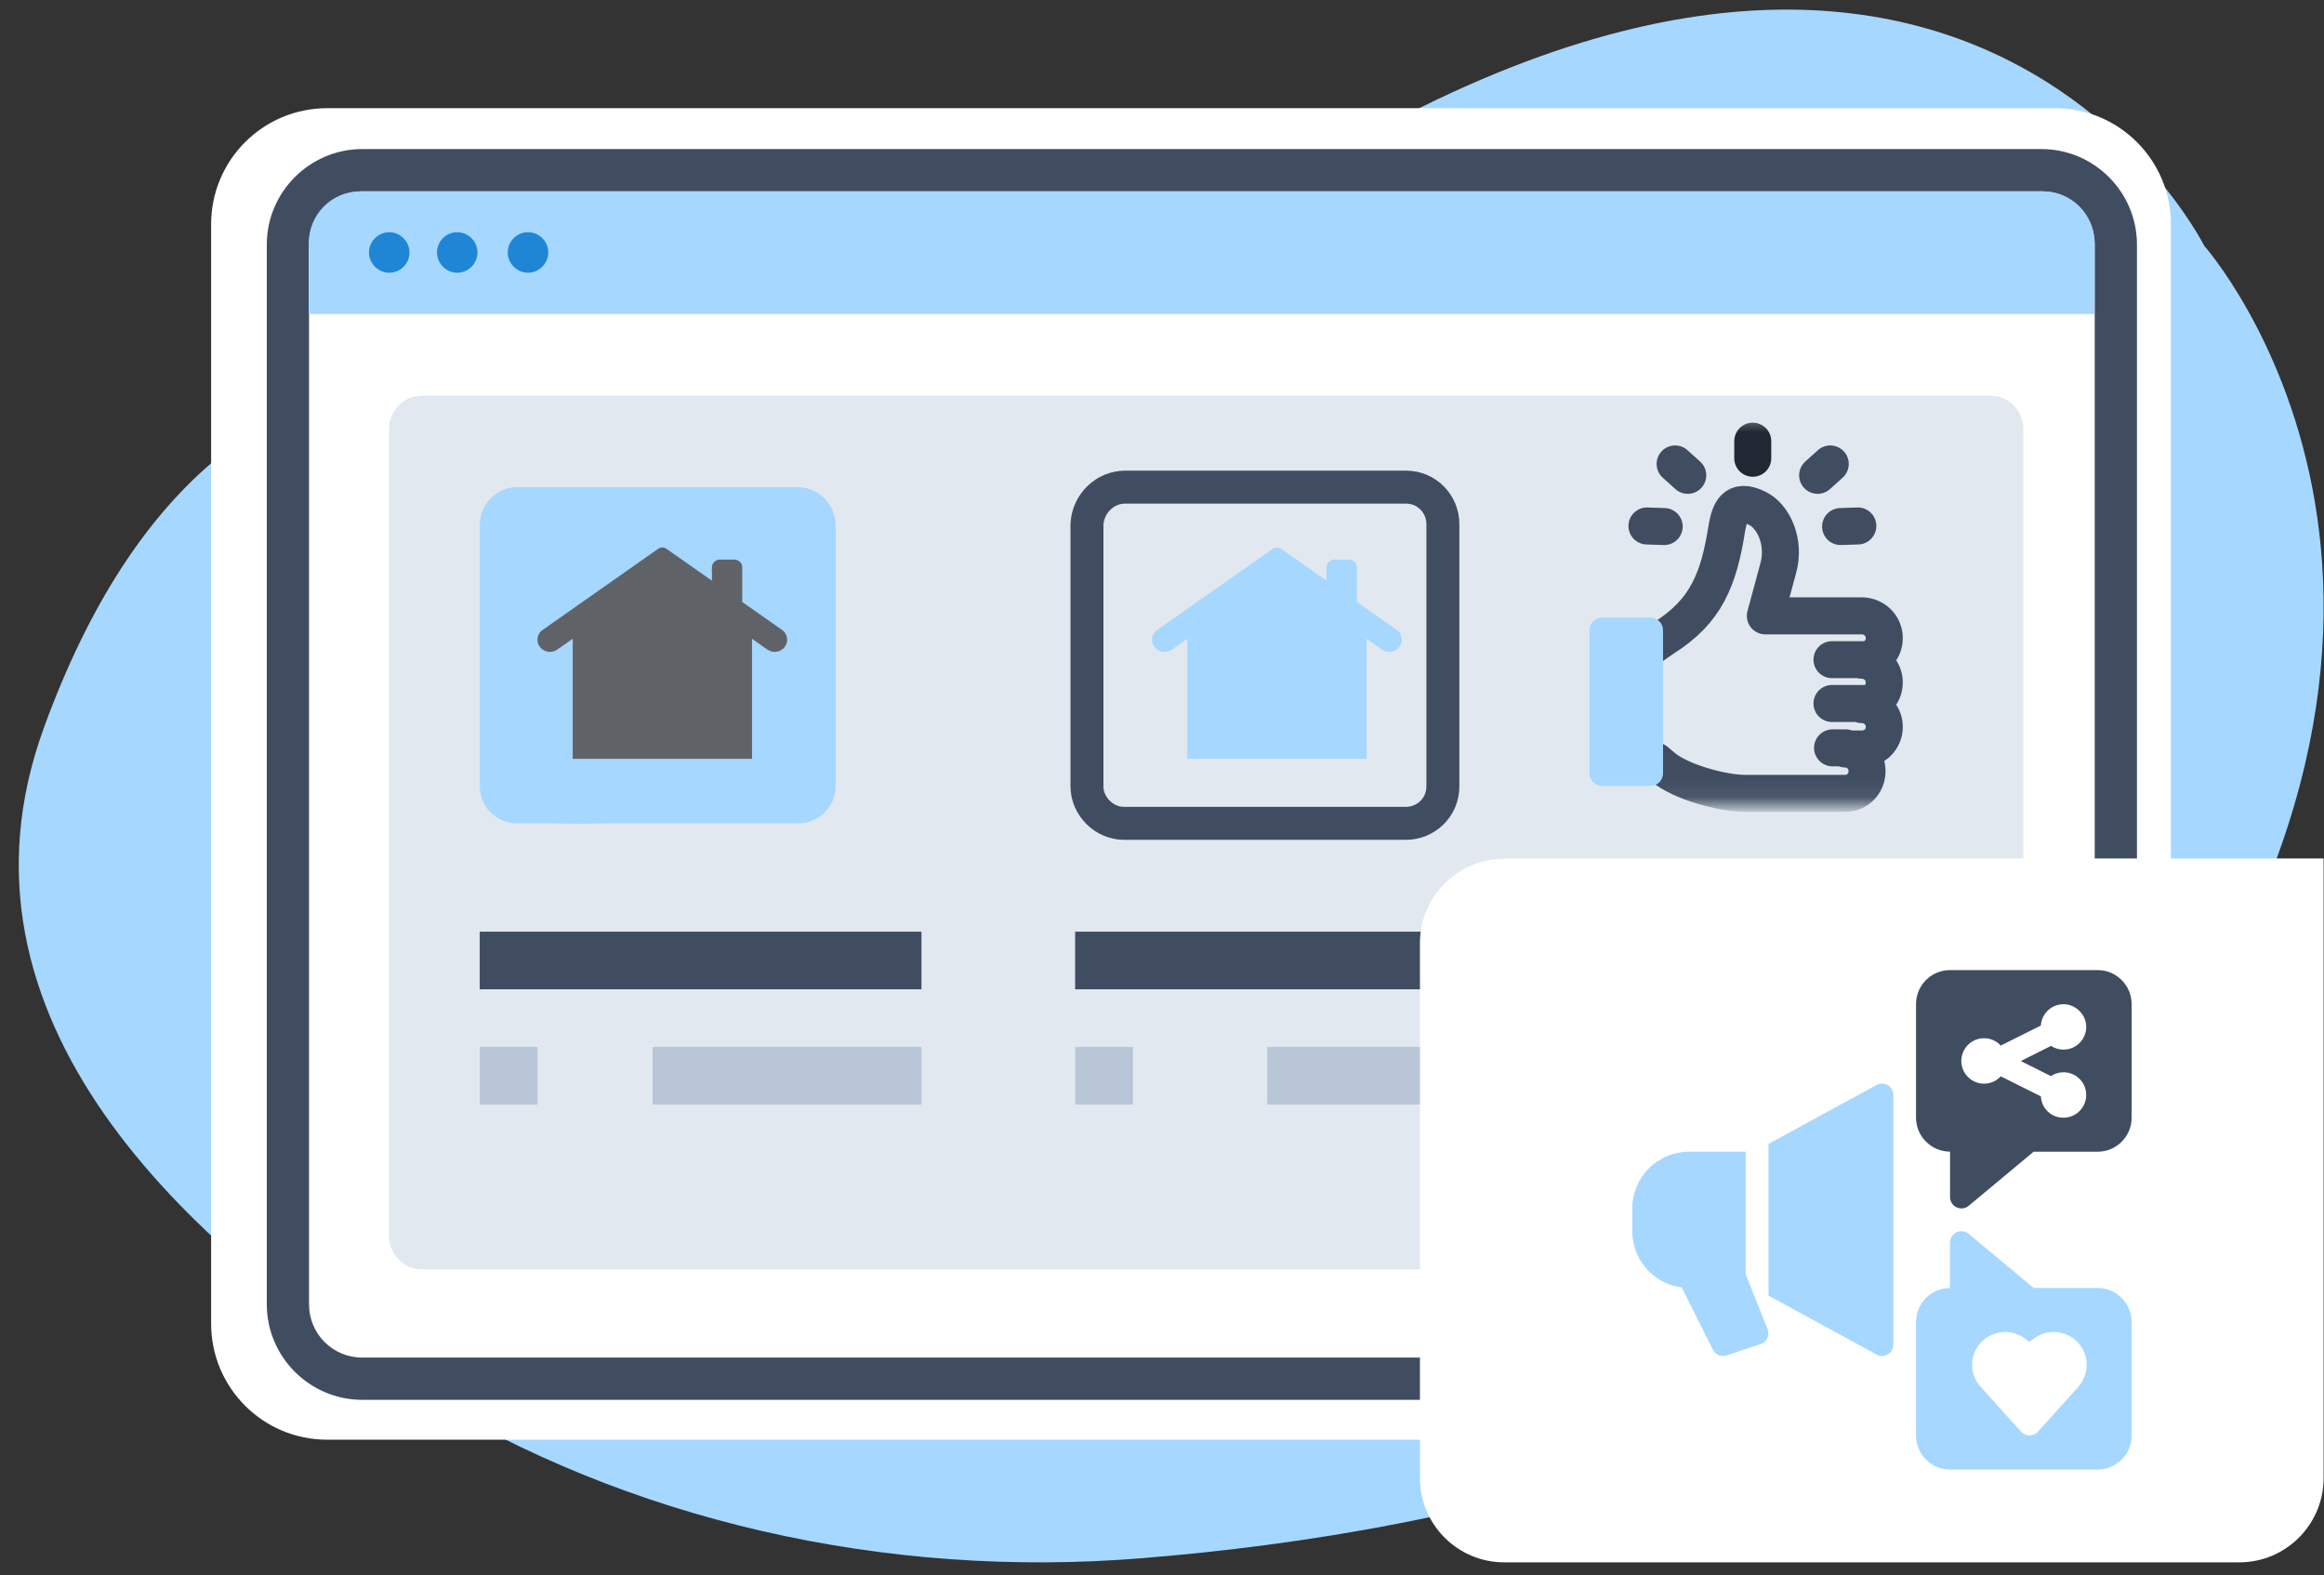 <?xml version="1.0" encoding="UTF-8"?> <svg xmlns="http://www.w3.org/2000/svg" width="121" height="82" viewBox="0 0 121 82" fill="none"><rect x="0" y="0" width="121" height="82" fill="#333333" stroke="none"/><g clip-path="url(#clip0_177_2354)"><g clip-path="url(#clip1_177_2354)"><path fill-rule="evenodd" clip-rule="evenodd" d="M31.597 21.548C31.597 21.548 11.89 11.426 2.269 37.929C-3.185 52.968 9.637 64.896 21.761 72.406C32.688 79.166 46.082 82.206 59.458 81.115C76.035 79.774 98.925 74.821 110.907 58.512C131.043 31.115 114.769 12.803 114.769 12.803C114.769 12.803 99.927 -16.936 57.741 16.058C57.741 16.058 45.724 25.929 31.597 21.548Z" fill="#A6D7FF"></path><path fill-rule="evenodd" clip-rule="evenodd" d="M106.987 74.946H17.037C13.693 74.946 10.992 72.246 10.992 68.901V11.677C10.992 8.333 13.693 5.632 17.037 5.632H106.987C110.331 5.632 113.031 8.333 113.031 11.677V68.901C113.031 72.246 110.331 74.946 106.987 74.946Z" fill="white"></path><path d="M106.291 72.871H18.862C16.126 72.871 13.891 70.636 13.891 67.9V12.732C13.891 9.996 16.126 7.76 18.862 7.76H106.291C109.027 7.76 111.262 9.996 111.262 12.732V67.9C111.262 70.636 109.027 72.871 106.291 72.871ZM18.862 9.96C17.324 9.96 16.09 11.194 16.09 12.732V67.9C16.09 69.438 17.324 70.672 18.862 70.672H106.291C107.829 70.672 109.063 69.438 109.063 67.9V12.732C109.063 11.194 107.829 9.96 106.291 9.96H18.862Z" fill="#404D61"></path><path fill-rule="evenodd" clip-rule="evenodd" d="M106.386 9.96H18.761C17.276 9.96 16.078 11.158 16.078 12.642V16.344H109.05V12.642C109.05 11.158 107.852 9.96 106.368 9.96H106.386Z" fill="#A6D7FF"></path><path fill-rule="evenodd" clip-rule="evenodd" d="M21.321 13.143C21.321 13.733 20.838 14.198 20.266 14.198C19.694 14.198 19.211 13.715 19.211 13.143C19.211 12.571 19.694 12.088 20.266 12.088C20.838 12.088 21.321 12.571 21.321 13.143ZM23.807 12.088C23.217 12.088 22.752 12.571 22.752 13.143C22.752 13.715 23.235 14.198 23.807 14.198C24.379 14.198 24.862 13.715 24.862 13.143C24.862 12.571 24.379 12.088 23.807 12.088ZM27.491 12.088C26.901 12.088 26.436 12.571 26.436 13.143C26.436 13.715 26.918 14.198 27.491 14.198C28.063 14.198 28.546 13.715 28.546 13.143C28.546 12.553 28.063 12.088 27.491 12.088Z" fill="#1E86D5"></path><path opacity="0.4" d="M103.627 20.6H21.975C21.026 20.6 20.258 21.369 20.258 22.317V64.359C20.258 65.307 21.026 66.076 21.975 66.076H103.627C104.575 66.076 105.344 65.307 105.344 64.359V22.317C105.344 21.369 104.575 20.6 103.627 20.6Z" fill="#B8C6D7"></path><path d="M47.977 54.5H33.977V57.5H47.977V54.5Z" fill="#B8C6D7"></path><path d="M82.977 54.5H65.977V57.5H82.977V54.5Z" fill="#B8C6D7"></path><path d="M47.977 48.5H24.977V51.5H47.977V48.5Z" fill="#404D61"></path><path d="M82.977 48.5H55.977V51.5H82.977V48.5Z" fill="#404D61"></path><path d="M78.311 44.688H120.979V76.949C120.979 79.363 119.012 81.33 116.598 81.33H78.311C75.897 81.33 73.93 79.363 73.93 76.949V49.087C73.93 46.673 75.897 44.706 78.311 44.706V44.688Z" fill="white"></path><rect x="24.984" y="54.5" width="3" height="3" fill="#B8C6D7"></rect><rect x="55.984" y="54.5" width="3" height="3" fill="#B8C6D7"></rect><mask id="mask0_177_2354" style="mask-type:luminance" maskUnits="userSpaceOnUse" x="80" y="21" width="21" height="21"><path d="M100.86 21.5H80.984V41.925H100.86V21.5Z" fill="white"></path></mask><g mask="url(#mask0_177_2354)"><path d="M86.019 33.629L86.618 33.215C88.831 31.823 89.49 30.164 89.908 27.499C90.058 26.669 90.297 25.87 91.494 26.462C92.302 26.847 92.99 28.18 92.571 29.631L91.913 32.06H96.939C97.567 32.06 98.106 32.563 98.106 33.215C98.106 33.866 97.597 34.37 96.939 34.37C97.567 34.37 98.106 34.873 98.106 35.525C98.106 36.176 97.597 36.68 96.939 36.68C97.567 36.68 98.106 37.184 98.106 37.835C98.106 38.487 97.597 38.99 96.939 38.99H96.071C96.699 38.99 97.208 39.494 97.208 40.145C97.208 40.797 96.699 41.3 96.071 41.3H90.866C89.669 41.3 87.515 40.708 86.588 39.938L86.199 39.612M96.969 34.34H95.383M96.969 36.621H95.383M96.101 38.931H95.413M87.874 24.744L87.216 24.152M94.635 24.744L95.293 24.152M85.75 27.38L86.647 27.41M96.729 27.38L95.832 27.41" stroke="#404D61" stroke-width="1.927" stroke-linecap="round" stroke-linejoin="round"></path><path fill-rule="evenodd" clip-rule="evenodd" d="M82.758 32.8V40.264C82.758 40.619 83.057 40.915 83.416 40.915H85.929C86.288 40.915 86.587 40.619 86.587 40.264V32.8C86.587 32.445 86.288 32.148 85.929 32.148H83.416C83.057 32.148 82.758 32.445 82.758 32.8Z" fill="#A6D7FF"></path><path d="M91.258 23.855V22.967" stroke="#202833" stroke-width="1.927" stroke-linecap="round" stroke-linejoin="round"></path></g><g clip-path="url(#clip2_177_2354)"><path fill-rule="evenodd" clip-rule="evenodd" d="M109.213 67.046H105.881L102.5 64.23C102.326 64.084 102.078 64.051 101.871 64.148C101.663 64.246 101.529 64.453 101.529 64.685V67.05C101.058 67.05 100.607 67.237 100.278 67.57C99.945 67.903 99.758 68.354 99.758 68.821V74.729C99.758 75.708 100.55 76.5 101.529 76.5H109.213C110.192 76.5 110.984 75.708 110.984 74.729V68.821C110.984 67.842 110.192 67.05 109.213 67.05V67.046ZM108.217 72.185C107.437 73.051 106.104 74.53 106.104 74.53C105.995 74.656 105.832 74.725 105.666 74.725C105.499 74.725 105.336 74.656 105.227 74.53C105.227 74.53 103.894 73.047 103.114 72.185C102.614 71.629 102.537 70.816 102.919 70.174C103.171 69.756 103.585 69.467 104.061 69.37C104.536 69.276 105.032 69.386 105.422 69.674L105.662 69.853L105.901 69.674C106.291 69.386 106.787 69.276 107.262 69.37C107.738 69.463 108.152 69.756 108.404 70.174C108.786 70.816 108.709 71.629 108.209 72.185H108.217Z" fill="#A6D7FF"></path><path fill-rule="evenodd" clip-rule="evenodd" d="M90.892 66.342V59.955H87.938C87.154 59.955 86.402 60.267 85.85 60.82C85.297 61.373 84.984 62.124 84.984 62.908V64.091C84.984 64.875 85.297 65.627 85.85 66.179C86.313 66.642 86.918 66.939 87.56 67.02L89.182 70.263C89.312 70.527 89.616 70.653 89.897 70.559L91.668 69.97C91.823 69.917 91.949 69.808 92.018 69.657C92.087 69.507 92.091 69.34 92.03 69.19L90.892 66.342Z" fill="#A6D7FF"></path><path fill-rule="evenodd" clip-rule="evenodd" d="M92.078 59.548V67.447L97.706 70.515C97.888 70.617 98.112 70.612 98.291 70.503C98.469 70.397 98.579 70.202 98.579 69.995V57.001C98.579 56.794 98.469 56.599 98.291 56.493C98.112 56.387 97.888 56.383 97.706 56.481L92.078 59.548Z" fill="#A6D7FF"></path><path fill-rule="evenodd" clip-rule="evenodd" d="M109.213 50.5H101.529C100.55 50.5 99.758 51.292 99.758 52.272V58.179C99.758 58.651 99.945 59.102 100.278 59.431C100.611 59.764 101.062 59.951 101.529 59.951V62.316C101.529 62.543 101.663 62.754 101.871 62.852C102.078 62.949 102.322 62.917 102.5 62.771L105.881 59.955H109.213C110.192 59.955 110.984 59.163 110.984 58.183V52.272C110.984 51.292 110.192 50.5 109.213 50.5ZM106.787 56.014C106.974 55.892 107.197 55.819 107.437 55.819C108.091 55.819 108.62 56.347 108.62 57.001C108.62 57.655 108.091 58.183 107.437 58.183C106.783 58.183 106.295 57.692 106.259 57.074L104.17 56.03C103.955 56.266 103.646 56.412 103.301 56.412C102.647 56.412 102.118 55.884 102.118 55.23C102.118 54.575 102.647 54.047 103.301 54.047C103.646 54.047 103.955 54.193 104.17 54.429L106.259 53.385C106.295 52.767 106.811 52.276 107.437 52.276C108.063 52.276 108.62 52.804 108.62 53.458C108.62 54.112 108.091 54.64 107.437 54.64C107.197 54.64 106.974 54.567 106.787 54.445L105.215 55.234L106.787 56.022V56.014Z" fill="#404D61"></path></g></g><g clip-path="url(#clip3_177_2354)"><path d="M41.526 25.358H26.906C25.877 25.358 24.984 26.25 24.984 27.28V40.938C24.984 42.036 25.877 42.86 26.906 42.86H28.828L30.004 42.885C31.004 42.885 30.504 42.86 31.779 42.86H41.594C42.624 42.86 43.516 41.968 43.516 40.938V27.28C43.447 26.181 42.555 25.358 41.526 25.358Z" fill="#A6D7FF"></path><path d="M31.297 37.438L34.042 30.231C34.111 30.094 34.317 30.094 34.317 30.231L37.062 37.438M32.189 35.585H36.307M58.583 25.358H73.203C74.301 25.358 75.124 26.25 75.124 27.28V40.938C75.124 42.036 74.232 42.86 73.203 42.86H71.281H70.002H68.33H58.515C57.485 42.86 56.593 41.968 56.593 40.938V27.28C56.662 26.181 57.554 25.358 58.583 25.358Z" stroke="#404D61" stroke-width="1.716" stroke-linecap="round" stroke-linejoin="round"></path><path d="M72.715 32.79L70.645 31.337V29.537C70.645 29.312 70.458 29.13 70.226 29.13H69.484C69.252 29.13 69.065 29.312 69.065 29.537V30.227L66.701 28.568C66.572 28.477 66.398 28.477 66.269 28.568L60.254 32.79C59.914 33.028 59.892 33.512 60.208 33.779C60.436 33.972 60.77 33.987 61.015 33.815L61.818 33.252V39.5H71.154V33.253L71.954 33.815C72.199 33.987 72.533 33.972 72.761 33.779C73.077 33.511 73.055 33.027 72.715 32.789V32.79Z" fill="#A6D7FF"></path><path d="M40.715 32.79L38.645 31.337V29.537C38.645 29.312 38.458 29.13 38.226 29.13H37.484C37.252 29.13 37.065 29.312 37.065 29.537V30.227L34.7 28.568C34.572 28.477 34.398 28.477 34.269 28.568L28.254 32.79C27.915 33.028 27.892 33.512 28.208 33.779C28.436 33.972 28.77 33.987 29.015 33.815L29.818 33.252V39.5H39.154V33.253L39.954 33.815C40.199 33.987 40.533 33.972 40.761 33.779C41.077 33.511 41.054 33.027 40.715 32.789V32.79Z" fill="#5F6368"></path></g></g><defs><clipPath id="clip0_177_2354"><rect width="120" height="80.83" fill="white" transform="translate(0.984 0.5)"></rect></clipPath><clipPath id="clip1_177_2354"><rect width="119.993" height="80.83" fill="white" transform="translate(0.984 0.5)"></rect></clipPath><clipPath id="clip2_177_2354"><rect width="26" height="26" fill="white" transform="translate(84.984 50.5)"></rect></clipPath><clipPath id="clip3_177_2354"><rect width="68" height="21" fill="white" transform="translate(24.984 24.5)"></rect></clipPath></defs></svg> 